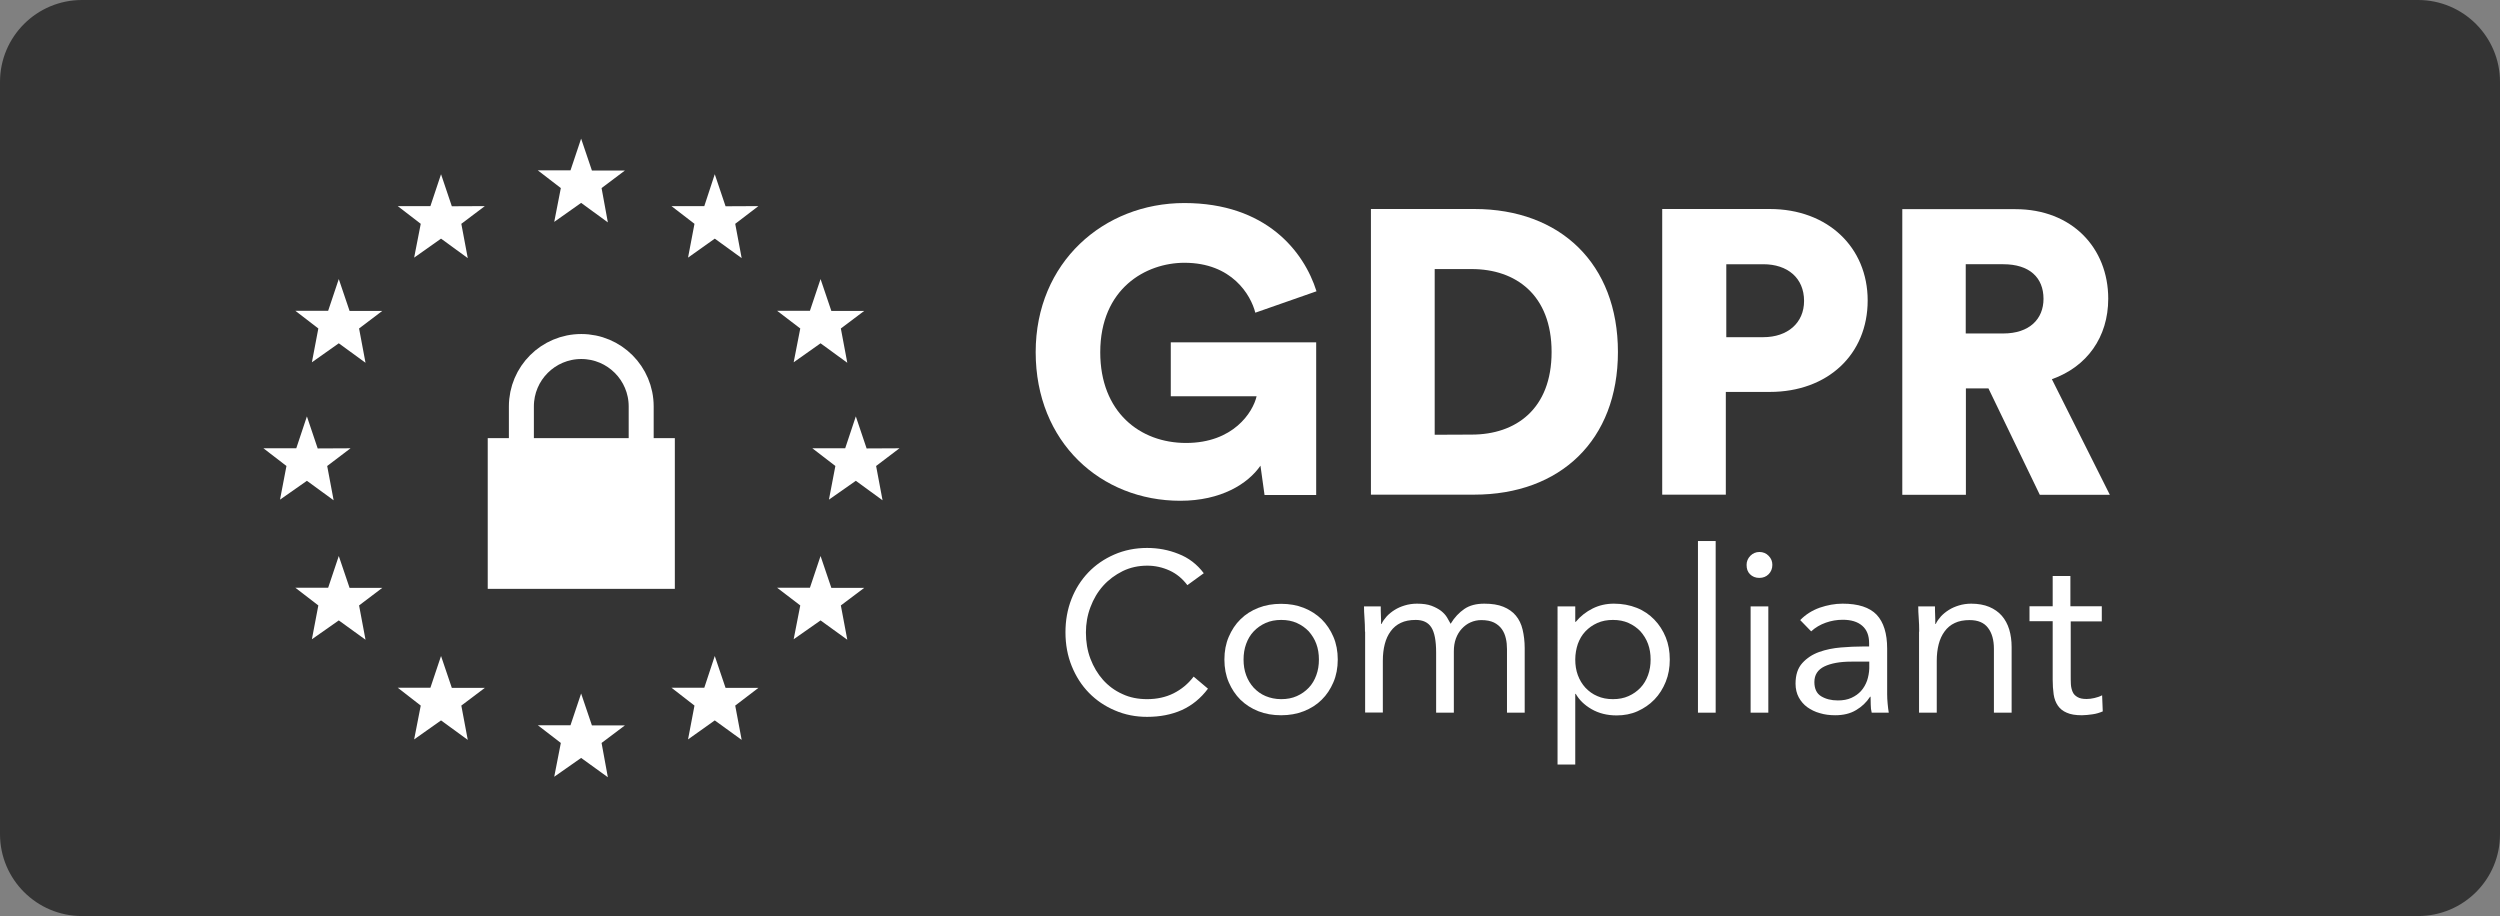 <?xml version="1.0" encoding="utf-8"?>
<!-- Generator: Adobe Illustrator 24.3.0, SVG Export Plug-In . SVG Version: 6.00 Build 0)  -->
<svg version="1.1" id="Layer_1" xmlns="http://www.w3.org/2000/svg" xmlns:xlink="http://www.w3.org/1999/xlink" x="0px" y="0px"
	 viewBox="0 0 155.26 56.89" style="enable-background:new 0 0 155.26 56.89;" xml:space="preserve">
<rect x="0" y="0" width="155.26" height="56.89" fill="#808080" stroke="none"/>
<style type="text/css">
	.st0{fill:#343434;}
	.st1{fill:#FFFFFF;}
	.st2{fill:none;stroke:#FFFFFF;stroke-width:1.552;stroke-miterlimit:10;}
</style>
<path class="st0" d="M150.17,56.89H5.09C2.28,56.89,0,54.61,0,51.8V5.09C0,2.28,2.28,0,5.09,0h145.08c2.81,0,5.09,2.28,5.09,5.09
	V51.8C155.27,54.61,152.99,56.89,150.17,56.89z"/>
<g>
	<g>
		<polygon class="st1" points="36.09,43.07 36.76,45.05 38.81,45.05 37.36,46.14 37.75,48.27 36.09,47.07 34.42,48.24 34.83,46.14 
			33.4,45.04 35.43,45.04 		"/>
		<polygon class="st1" points="36.09,8.61 36.76,10.59 38.81,10.59 37.36,11.68 37.75,13.81 36.09,12.6 34.42,13.78 34.83,11.68 
			33.4,10.58 35.43,10.58 		"/>
		<polygon class="st1" points="44.39,10.82 45.06,12.81 47.1,12.8 45.66,13.9 46.06,16.03 44.39,14.82 42.73,16 43.13,13.9 
			41.7,12.8 43.74,12.8 		"/>
		<polygon class="st1" points="27.39,10.82 28.06,12.81 30.11,12.8 28.65,13.9 29.05,16.03 27.39,14.82 25.72,16 26.13,13.9 
			24.7,12.8 26.73,12.8 		"/>
		<polygon class="st1" points="44.39,40.74 45.06,42.72 47.1,42.72 45.66,43.82 46.06,45.95 44.39,44.74 42.73,45.92 43.13,43.82 
			41.7,42.71 43.74,42.71 		"/>
		<polygon class="st1" points="27.39,40.74 28.06,42.72 30.11,42.72 28.65,43.82 29.05,45.95 27.39,44.74 25.72,45.92 26.13,43.82 
			24.7,42.71 26.73,42.71 		"/>
		<polygon class="st1" points="21.04,17.33 21.71,19.31 23.74,19.31 22.3,20.4 22.7,22.53 21.04,21.32 19.37,22.5 19.77,20.4 
			18.34,19.3 20.38,19.3 		"/>
		<polygon class="st1" points="50.96,17.33 51.63,19.31 53.67,19.31 52.22,20.4 52.62,22.53 50.96,21.32 49.29,22.5 49.7,20.4 
			48.26,19.3 50.3,19.3 		"/>
		<polygon class="st1" points="21.04,34.53 21.71,36.51 23.74,36.51 22.3,37.6 22.7,39.73 21.04,38.53 19.37,39.7 19.77,37.6 
			18.34,36.5 20.38,36.5 		"/>
		<polygon class="st1" points="50.96,34.53 51.63,36.51 53.67,36.51 52.22,37.6 52.62,39.73 50.96,38.53 49.29,39.7 49.7,37.6 
			48.26,36.5 50.3,36.5 		"/>
		<polygon class="st1" points="19.06,25.86 19.73,27.85 21.77,27.84 20.32,28.94 20.72,31.07 19.06,29.86 17.39,31.03 17.79,28.94 
			16.36,27.84 18.4,27.84 		"/>
		<polygon class="st1" points="53.15,25.86 53.82,27.85 55.86,27.84 54.41,28.94 54.81,31.07 53.15,29.86 51.48,31.03 51.88,28.94 
			50.45,27.84 52.49,27.84 		"/>
	</g>
</g>
<g>
	<path class="st1" d="M78.53,30.72l-0.25-1.8c-0.78,1.13-2.45,2.18-4.98,2.18c-4.93,0-8.98-3.63-8.98-9.23
		c0-5.58,4.23-9.26,9.23-9.26c5.08,0,7.43,3,8.21,5.48l-3.8,1.33c-0.28-1.1-1.45-3.1-4.4-3.1c-2.4,0-5.23,1.6-5.23,5.56
		c0,3.7,2.45,5.63,5.33,5.63c2.93,0,4.15-1.9,4.38-2.9h-5.33v-3.35h9.03v9.48h-3.21V30.72z"/>
	<path class="st1" d="M85.14,30.72V12.98h6.43c5.33,0,8.91,3.4,8.91,8.88c0,5.48-3.58,8.86-8.93,8.86L85.14,30.72L85.14,30.72z
		 M91.4,26.99c2.73,0,4.96-1.58,4.96-5.13c0-3.55-2.23-5.15-4.96-5.15h-2.3V27L91.4,26.99L91.4,26.99z"/>
	<path class="st1" d="M107.18,24.34v6.38h-3.95V12.98h6.68c3.6,0,6.08,2.38,6.08,5.68c0,3.35-2.48,5.68-6.08,5.68H107.18z
		 M109.51,20.94c1.5,0,2.53-0.88,2.53-2.25c0-1.43-1.03-2.28-2.53-2.28h-2.3v4.53H109.51z"/>
	<path class="st1" d="M123.49,24.12h-1.4v6.61h-3.95V12.99h7.03c3.5,0,5.76,2.4,5.76,5.56c0,2.4-1.33,4.23-3.5,5l3.6,7.18h-4.35
		L123.49,24.12z M124.41,20.71c1.63,0,2.5-0.9,2.5-2.15c0-1.33-0.88-2.15-2.5-2.15h-2.33v4.3H124.41z"/>
</g>
<g>
	<path class="st1" d="M73.74,36.34c-0.3-0.4-0.67-0.71-1.11-0.91c-0.44-0.2-0.9-0.3-1.38-0.3c-0.55,0-1.06,0.11-1.53,0.34
		c-0.46,0.23-0.87,0.53-1.21,0.91s-0.6,0.82-0.79,1.33c-0.19,0.5-0.28,1.03-0.28,1.57c0,0.58,0.09,1.13,0.28,1.63
		s0.45,0.94,0.78,1.31s0.73,0.67,1.2,0.88c0.46,0.22,0.98,0.32,1.54,0.32c0.61,0,1.16-0.12,1.64-0.36s0.9-0.58,1.25-1.04l0.89,0.75
		c-0.45,0.6-0.99,1.04-1.63,1.33c-0.63,0.28-1.35,0.42-2.15,0.42c-0.71,0-1.38-0.13-2-0.4c-0.62-0.26-1.16-0.63-1.61-1.09
		c-0.46-0.47-0.81-1.02-1.07-1.66s-0.39-1.34-0.39-2.1c0-0.73,0.12-1.42,0.37-2.06s0.6-1.19,1.05-1.66
		c0.45-0.47,0.99-0.84,1.61-1.11s1.3-0.41,2.04-0.41c0.68,0,1.33,0.12,1.95,0.37c0.62,0.24,1.15,0.64,1.57,1.2L73.74,36.34z"/>
	<path class="st1" d="M76.04,40.96c0-0.52,0.09-0.99,0.27-1.41s0.42-0.79,0.73-1.09c0.31-0.31,0.68-0.54,1.11-0.71
		s0.9-0.25,1.41-0.25s0.98,0.08,1.41,0.25s0.8,0.41,1.11,0.71c0.31,0.31,0.55,0.67,0.73,1.09c0.18,0.42,0.27,0.89,0.27,1.41
		s-0.09,0.99-0.27,1.41s-0.42,0.79-0.73,1.09c-0.31,0.31-0.68,0.54-1.11,0.71c-0.43,0.17-0.9,0.25-1.41,0.25s-0.98-0.08-1.41-0.25
		s-0.8-0.41-1.11-0.71c-0.31-0.31-0.55-0.67-0.73-1.09C76.13,41.95,76.04,41.48,76.04,40.96z M77.23,40.96
		c0,0.35,0.05,0.67,0.16,0.97c0.11,0.3,0.27,0.56,0.47,0.78c0.21,0.22,0.45,0.4,0.74,0.52s0.61,0.19,0.97,0.19s0.68-0.06,0.97-0.19
		s0.53-0.3,0.74-0.52s0.36-0.48,0.47-0.78c0.11-0.3,0.16-0.62,0.16-0.97s-0.05-0.67-0.16-0.97c-0.11-0.3-0.27-0.55-0.47-0.78
		c-0.21-0.22-0.45-0.39-0.74-0.52c-0.29-0.13-0.61-0.19-0.97-0.19s-0.68,0.06-0.97,0.19s-0.53,0.3-0.74,0.52s-0.36,0.48-0.47,0.78
		S77.23,40.62,77.23,40.96z"/>
	<path class="st1" d="M84.77,39.23c0-0.3-0.01-0.58-0.03-0.85c-0.02-0.26-0.03-0.5-0.03-0.72h1.04c0,0.18,0,0.36,0.01,0.54
		s0.01,0.36,0.01,0.55h0.03c0.07-0.16,0.18-0.31,0.32-0.47c0.14-0.15,0.3-0.28,0.49-0.4s0.4-0.21,0.63-0.28
		c0.23-0.07,0.49-0.11,0.76-0.11c0.36,0,0.66,0.04,0.9,0.13c0.24,0.09,0.44,0.2,0.6,0.32c0.16,0.13,0.28,0.26,0.37,0.41
		c0.09,0.15,0.16,0.28,0.22,0.39c0.24-0.4,0.53-0.7,0.85-0.92s0.73-0.33,1.24-0.33c0.47,0,0.86,0.06,1.18,0.19s0.58,0.31,0.78,0.55
		s0.34,0.53,0.42,0.87c0.08,0.34,0.13,0.73,0.13,1.15v4.01h-1.1v-3.95c0-0.23-0.02-0.45-0.07-0.66c-0.05-0.22-0.13-0.41-0.25-0.58
		s-0.29-0.31-0.49-0.41c-0.21-0.1-0.47-0.15-0.79-0.15c-0.23,0-0.46,0.05-0.66,0.14c-0.21,0.09-0.39,0.23-0.54,0.39
		c-0.16,0.17-0.28,0.37-0.37,0.61s-0.13,0.51-0.13,0.8v3.81h-1.1v-3.74c0-0.73-0.1-1.25-0.3-1.56s-0.52-0.46-0.97-0.46
		c-0.36,0-0.67,0.06-0.92,0.18c-0.26,0.12-0.47,0.3-0.63,0.52C86.2,39.43,86.08,39.69,86,40s-0.12,0.65-0.12,1.03v3.22h-1.1v-5.02
		H84.77z"/>
	<path class="st1" d="M96.73,37.66h1.1v0.96h0.03c0.3-0.36,0.65-0.63,1.05-0.83s0.84-0.3,1.32-0.3c0.52,0,0.99,0.09,1.42,0.26
		c0.43,0.17,0.79,0.42,1.09,0.73s0.54,0.68,0.71,1.1c0.17,0.42,0.25,0.88,0.25,1.38s-0.08,0.96-0.25,1.38s-0.4,0.79-0.7,1.1
		c-0.3,0.31-0.65,0.55-1.05,0.73s-0.84,0.26-1.3,0.26c-0.59,0-1.11-0.13-1.56-0.39s-0.77-0.58-0.98-0.95h-0.03v4.39h-1.1V37.66z
		 M97.83,40.96c0,0.35,0.05,0.67,0.16,0.97c0.11,0.3,0.27,0.56,0.47,0.78c0.21,0.22,0.45,0.4,0.74,0.52
		c0.29,0.13,0.61,0.19,0.97,0.19s0.68-0.06,0.97-0.19s0.53-0.3,0.74-0.52s0.36-0.48,0.47-0.78c0.11-0.3,0.16-0.62,0.16-0.97
		s-0.05-0.67-0.16-0.97c-0.11-0.3-0.27-0.55-0.47-0.78c-0.21-0.22-0.45-0.39-0.74-0.52c-0.29-0.13-0.61-0.19-0.97-0.19
		s-0.68,0.06-0.97,0.19s-0.53,0.3-0.74,0.52s-0.36,0.48-0.47,0.78C97.89,40.29,97.83,40.62,97.83,40.96z"/>
	<path class="st1" d="M105.45,33.6h1.1v10.66h-1.1V33.6z"/>
	<path class="st1" d="M108.47,35.08c0-0.22,0.08-0.4,0.23-0.56c0.16-0.16,0.35-0.24,0.57-0.24s0.42,0.08,0.57,0.24
		c0.16,0.16,0.23,0.35,0.23,0.56c0,0.23-0.08,0.43-0.23,0.58s-0.34,0.23-0.58,0.23s-0.43-0.08-0.58-0.23S108.47,35.32,108.47,35.08z
		 M108.72,37.66h1.1v6.6h-1.1V37.66z"/>
	<path class="st1" d="M111.8,38.51c0.34-0.35,0.74-0.6,1.21-0.77c0.47-0.16,0.94-0.25,1.42-0.25c0.98,0,1.68,0.23,2.12,0.69
		c0.43,0.46,0.65,1.16,0.65,2.1v2.83c0,0.19,0.01,0.38,0.03,0.59s0.04,0.39,0.07,0.56h-1.06c-0.04-0.15-0.06-0.32-0.06-0.5
		s-0.01-0.35-0.01-0.49h-0.03c-0.22,0.34-0.51,0.62-0.87,0.83c-0.36,0.22-0.8,0.32-1.3,0.32c-0.34,0-0.66-0.04-0.95-0.13
		c-0.3-0.08-0.55-0.21-0.78-0.37c-0.22-0.16-0.4-0.37-0.53-0.61s-0.2-0.53-0.2-0.85c0-0.55,0.14-0.97,0.42-1.28s0.63-0.54,1.05-0.69
		s0.87-0.24,1.35-0.28s0.93-0.06,1.33-0.06h0.42v-0.2c0-0.48-0.14-0.84-0.43-1.09s-0.69-0.37-1.21-0.37c-0.36,0-0.71,0.06-1.05,0.18
		s-0.65,0.3-0.91,0.54L111.8,38.51z M114.98,41.09c-0.71,0-1.26,0.1-1.68,0.3c-0.41,0.2-0.62,0.52-0.62,0.97
		c0,0.41,0.14,0.71,0.42,0.88s0.62,0.26,1.04,0.26c0.32,0,0.6-0.05,0.84-0.16s0.44-0.25,0.6-0.43s0.28-0.39,0.37-0.63
		c0.08-0.24,0.13-0.5,0.14-0.77v-0.42H114.98z"/>
	<path class="st1" d="M119.19,39.23c0-0.3-0.01-0.58-0.03-0.85c-0.02-0.26-0.03-0.5-0.03-0.72h1.04c0,0.18,0,0.36,0.01,0.54
		s0.01,0.36,0.01,0.55h0.03c0.07-0.16,0.18-0.31,0.32-0.47c0.14-0.15,0.3-0.28,0.49-0.4s0.4-0.21,0.63-0.28
		c0.23-0.07,0.49-0.11,0.76-0.11c0.43,0,0.81,0.07,1.12,0.2c0.31,0.13,0.58,0.32,0.78,0.55s0.36,0.52,0.46,0.85s0.15,0.7,0.15,1.09
		v4.08h-1.1V40.3c0-0.55-0.12-0.99-0.37-1.31c-0.24-0.32-0.62-0.48-1.14-0.48c-0.36,0-0.67,0.06-0.92,0.18
		c-0.26,0.12-0.47,0.3-0.63,0.52c-0.17,0.23-0.29,0.49-0.37,0.8s-0.12,0.65-0.12,1.03v3.22h-1.1v-5.03H119.19z"/>
	<path class="st1" d="M130.55,38.59h-1.95v3.3c0,0.22,0,0.42,0.01,0.6c0.01,0.18,0.05,0.34,0.11,0.48s0.16,0.24,0.3,0.32
		c0.13,0.08,0.32,0.12,0.56,0.12c0.16,0,0.32-0.02,0.49-0.06c0.17-0.04,0.33-0.09,0.48-0.17l0.04,1c-0.19,0.08-0.4,0.15-0.63,0.18
		s-0.45,0.06-0.66,0.06c-0.4,0-0.71-0.05-0.95-0.16c-0.24-0.1-0.42-0.25-0.55-0.44c-0.13-0.19-0.22-0.42-0.26-0.7
		s-0.06-0.59-0.06-0.92v-3.62h-1.44v-0.93h1.44v-1.88h1.1v1.88h1.95v0.94H130.55z"/>
</g>
<g>
	<rect x="30.29" y="27.21" class="st1" width="11.62" height="9.36"/>
	<path class="st2" d="M32.38,28.44v-3.2c0-2.06,1.67-3.72,3.72-3.72c2.06,0,3.72,1.67,3.72,3.72v3.2"/>
</g>
</svg>
